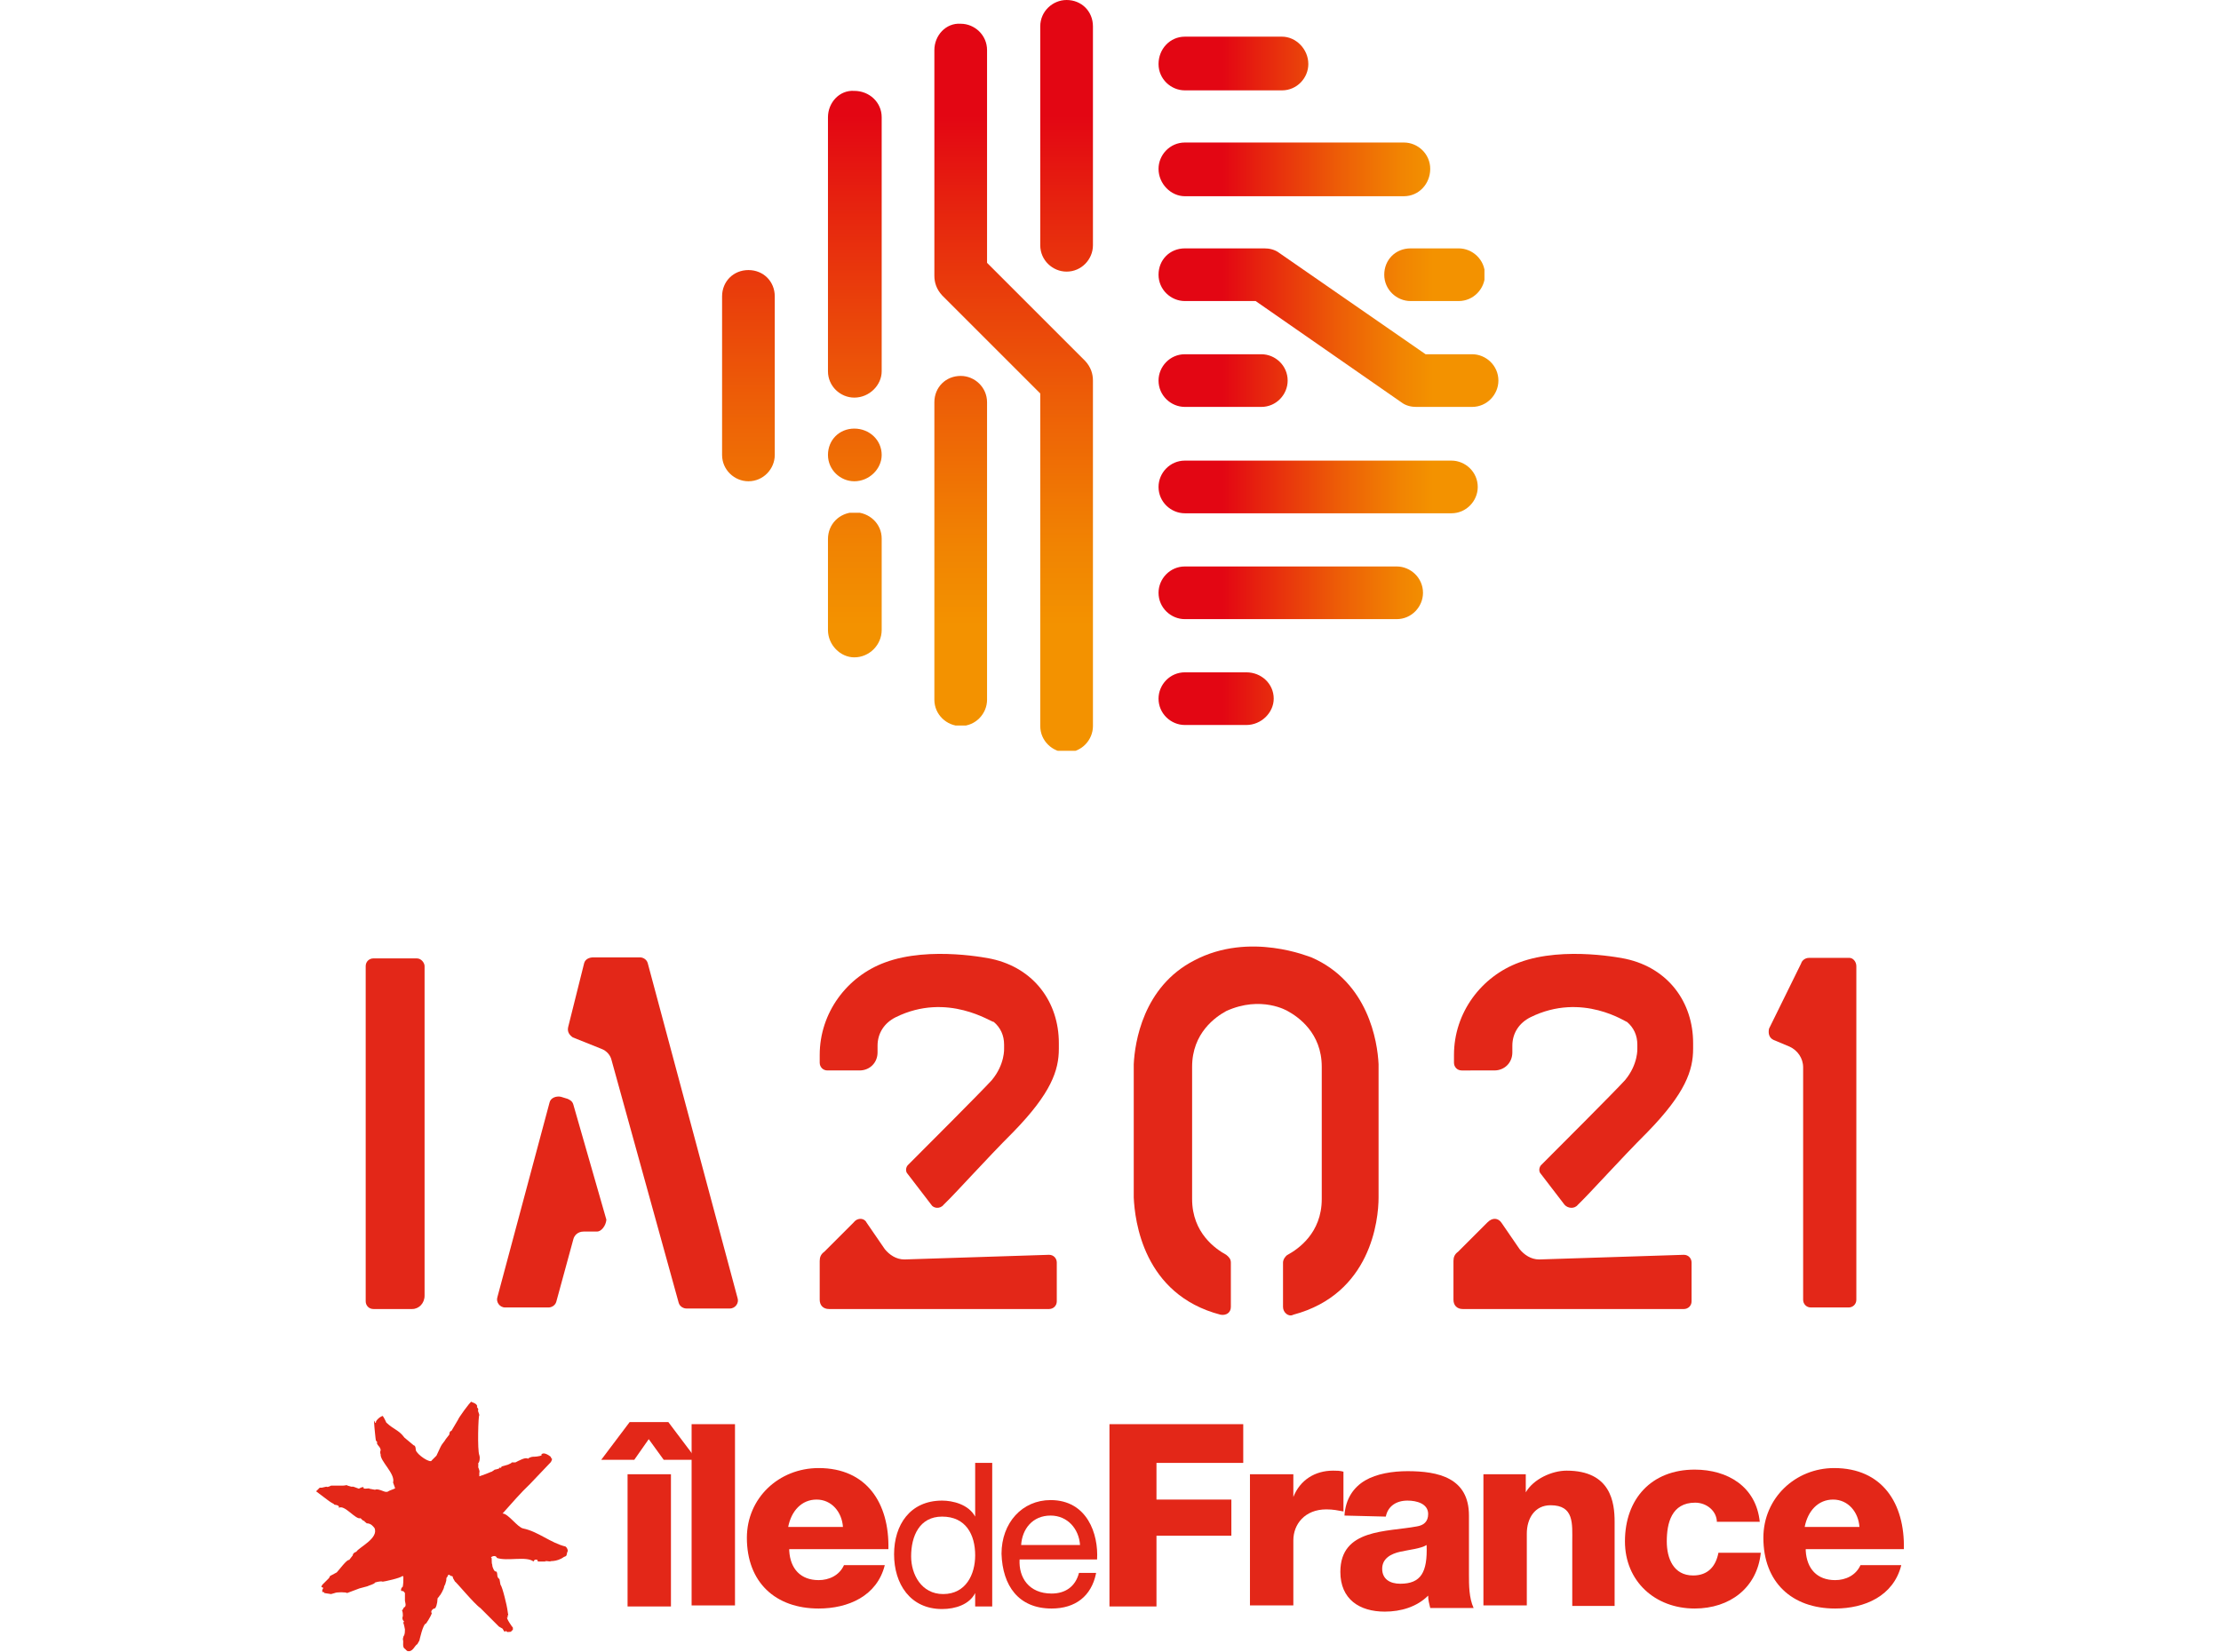 <?xml version="1.0" encoding="utf-8"?>
<!-- Generator: Adobe Illustrator 25.2.3, SVG Export Plug-In . SVG Version: 6.00 Build 0)  -->
<svg version="1.1" id="Calque_1" xmlns="http://www.w3.org/2000/svg" xmlns:xlink="http://www.w3.org/1999/xlink" x="0px" y="0px"
	 viewBox="0 0 430 320" style="enable-background:new 0 0 430 320;" xml:space="preserve">
<style type="text/css">
	.st0{fill:#E32718;}
	.st1{clip-path:url(#SVGID_2_);fill:url(#SVGID_3_);}
	.st2{clip-path:url(#SVGID_5_);fill:url(#SVGID_6_);}
	.st3{clip-path:url(#SVGID_8_);fill:url(#SVGID_9_);}
	.st4{clip-path:url(#SVGID_11_);fill:url(#SVGID_12_);}
	.st5{clip-path:url(#SVGID_14_);fill:url(#SVGID_15_);}
	.st6{clip-path:url(#SVGID_17_);fill:url(#SVGID_18_);}
	.st7{clip-path:url(#SVGID_20_);fill:url(#SVGID_21_);}
	.st8{clip-path:url(#SVGID_23_);fill:url(#SVGID_24_);}
	.st9{clip-path:url(#SVGID_26_);fill:url(#SVGID_27_);}
	.st10{clip-path:url(#SVGID_29_);fill:url(#SVGID_30_);}
	.st11{clip-path:url(#SVGID_32_);fill:url(#SVGID_33_);}
	.st12{clip-path:url(#SVGID_35_);fill:url(#SVGID_36_);}
	.st13{clip-path:url(#SVGID_38_);fill:url(#SVGID_39_);}
	.st14{clip-path:url(#SVGID_41_);fill:url(#SVGID_42_);}
	.st15{clip-path:url(#SVGID_44_);fill:url(#SVGID_45_);}
</style>
<g>
	<path class="st0" d="M96.6,284.4l-0.7,0.2l0,0c0-0.2-0.9,0.7-0.9,0.4l0,0c0.4,0-2.2,0.9-2.2,0.9v-0.7c0.2-0.4-0.4-1.3-0.2-1.1v-0.4
		v-0.2v-0.2c0.2,0,0.4-0.9,0.2-1.5c-0.4-0.9-0.2-7.9,0-7.7c0-0.4-0.4-0.9-0.2-1.1c0-0.4-0.4-0.4-0.2-0.7c-0.2-0.7-1.3-0.7-1.1-0.9
		c-0.4,0.2-2.6,3.3-2.6,3.5l-1.3,2.2c-0.2,0-0.4,0.2-0.4,0.7l-0.7,0.9c-0.2,0.4-0.7,0.9-0.9,1.3l-0.2,0.4l-0.7,1.5l-0.9,0.9
		c-0.2,0.7-2.9-1.1-3.1-2c0,0,0-0.9-0.4-0.9l-1.8-1.5c-1.1-1.5-2-1.5-3.5-2.9c0,0-0.4-0.9-0.7-1.3c-0.7,0.2-1.5,1.1-1.3,1.3
		c-0.2,0.2-0.2-0.2-0.4-0.4c0,0.4,0.2,2.4,0.2,2.4c0,0.2,0.2,1.8,0.2,1.5l0.2,0.2v0.4c0.2,0.4,0.7,0.7,0.7,1.3c-0.2,0.2,0,0.9,0,0.7
		c-0.2,1.3,2.9,3.8,2.4,5.5l0.4,1.1c-0.2,0.2-1.1,0.4-1.5,0.7h-0.4c-0.2,0-1.5-0.7-2-0.4l-1.1-0.2c0.2-0.2-1.3,0.2-1.1-0.2
		c0-0.4-1.3,0.4-0.9,0.2l-1.1-0.4h-0.4l-0.7-0.2c-0.2-0.2-0.4,0-0.9,0h-0.4H65h-0.9c0,0-0.7,0.4-0.9,0.2l-0.9,0.2h-0.4l-0.7,0.7
		c0,0,2.9,2.2,2.4,1.8c0,0,0.2,0.2,1.1,0.7c-0.2,0.2,1.1,0,0.9,0.7c1.1-0.7,3.3,2.4,4.2,2l0.4,0.4l0.4,0.2c0,0.2,0,0,0.4,0.4
		c0.9,0,1.3,0.7,1.5,0.9c0.9,2-3.1,3.8-3.5,4.6l0,0c0,0-0.7,0.2-0.7,0.7l-0.7,0.9c-0.4-0.2-2,2-2.4,2.4l-1.3,0.7l-0.2,0.4l-0.4,0.4
		l-0.9,0.9l-0.2,0.4l0.4,0.2l-0.2,0.4v0.4c0.2,0,0.4,0,0.4,0.2l1.3,0.2l0.7-0.2c0.4-0.2,2.2-0.2,2.4,0l2.4-0.9l1.5-0.4
		c0.4-0.2,1.3-0.4,1.5-0.7c-0.2,0,1.1-0.4,1.5-0.2c0.2,0,3.5-0.7,3.8-1.1c0.2,0,0.2,0.2,0.2,0.2c0,0.4,0,1.8-0.2,2
		c0-0.2-0.4,0.4-0.2,0.7c0.4,0,0.4,0,0.7,0.4c0-0.2,0,1.1,0,1.5c0,0.2,0.4,1.1-0.2,1.3l-0.4,0.7c0-0.4,0,0.2,0,0
		c0.2-0.2,0.2,0.9,0.2,0.9H78c-0.4,1.1,0.7,1.1,0,1.3c0.2,0,0.4,1.5,0.4,1.3c0,0.4,0,0.9-0.2,1.3c0-0.2-0.2,0.4-0.2,0.7
		c0.2,0.4-0.2,1.5,0.4,1.8l0.4,0.4c1.1,0.4,1.5-1.1,2-1.3l0.4-0.7c0,0,0.7-3.3,1.3-3.3c0,0,0.9-1.3,1.1-2c0,0-0.4-0.4,0.4-0.9
		c0.4,0.2,0.7-1.1,0.7-1.8c0-0.4,0.2-0.2,0.4-0.7c0,0.2,0.9-1.3,0.9-1.8l0.2-0.4l0.2-0.7c0-0.2,0-0.7,0.2-0.7
		c0.2-0.7,0.4-0.4,0.7-0.2c0.2,0,0.4,0,0.4,0.4l0.4,0.7c0-0.2,3.8,4.4,4.9,5.1l2.9,2.9c0.2,0.2,0.7,0.7,0.7,0.7l0.7,0.4
		c0.4,0.7,0.4,0.7,0.7,0.4c0,0.4,0.7,0.2,0.9,0.2l0.4-0.4v-0.4c-0.2-0.2-1.3-1.8-1.1-2h0.2l-0.2-0.2l0.2-0.2l-0.2-1.3
		c0-0.2-0.9-4.2-1.3-4.6l-0.2-1.1c-0.7-0.4-0.2-1.3-0.7-1.5c-0.2,0.2-0.7-0.7-0.7-1.3c-0.2-0.4,0-1.5-0.2-1.3
		c-0.2-0.2,0.9-0.7,1.1,0c2,0.7,5.7-0.4,7.1,0.7c0.2-0.7,1.1-0.2,0.7-0.2l0.2,0.2h1.5c-0.7-0.2,0.9,0,0.9,0
		c-0.4-0.2,1.1,0.2,2.6-0.9c0.7-0.2,0.4-0.4,0.7-1.1c0,0.4,0.2-0.4-0.4-0.9c-2.9-0.7-5.3-2.9-8.2-3.5c-1.1-0.2-2.9-2.9-4-2.9
		c1.8-2,3.5-4,5.3-5.7c0.4-0.4,4-4.2,4-4.2c0.2-0.2,0.4-0.9,0.2-0.7l-0.2-0.4c0,0-1.3-1.1-1.8-0.4c0.4,0.2-0.9,0.4-1.3,0.4h-0.2
		c-0.4,0-0.9,0.2-1.1,0.4c-0.4-0.4-1.8,0.4-2.4,0.7c0,0-0.2,0-0.7,0c-0.2,0.2-0.2,0.2-0.2,0.2c-0.2,0-0.2,0.2-1.1,0.4l-0.7,0.2
		c0,0,0,0.4-0.4,0.2L96.6,284.4"/>
	<path class="st0" d="M122.8,282.7h-6.4l5.5-7.3h7.5l5.5,7.3h-6.4l-2.9-4L122.8,282.7z M121.5,285.5h8.4v25.6h-8.4V285.5z"/>
	<rect x="133.9" y="275.8" class="st0" width="8.4" height="35.1"/>
	<path class="st0" d="M152.8,300.3c0.2,3.5,2.2,5.7,5.7,5.7c2,0,4-0.9,4.9-2.9h7.9c-1.5,6-7.1,8.4-12.8,8.4
		c-8.4,0-13.9-5.1-13.9-13.7c0-7.7,6.2-13.5,13.9-13.5c9.3,0,13.7,6.8,13.5,15.7h-19.2 M163.2,295.7c-0.2-2.9-2.2-5.3-5.1-5.3
		c-2.9,0-4.9,2.2-5.5,5.3H163.2z"/>
	<path class="st0" d="M192.1,311.1h-3.3v-2.6l0,0c-1.1,2.2-3.8,3.1-6.4,3.1c-6.2,0-9.3-4.9-9.3-10.6c0-5.7,3.1-10.4,9.3-10.4
		c2,0,5.1,0.7,6.4,3.1l0,0v-10.4h3.3V311.1 M182.6,308.7c4.4,0,6.2-3.8,6.2-7.5c0-4-1.8-7.5-6.4-7.5c-4.4,0-6,3.8-6,7.7
		C176.4,304.9,178.4,308.7,182.6,308.7"/>
	<path class="st0" d="M212.2,304.7c-0.9,4.4-4,6.8-8.6,6.8c-6.4,0-9.5-4.4-9.7-10.6c0-6,4-10.4,9.5-10.4c7.1,0,9.3,6.6,9,11.5h-15
		c-0.2,3.5,1.8,6.6,6.2,6.6c2.6,0,4.6-1.3,5.3-4H212.2 M209.1,299.2c-0.2-3.1-2.4-5.7-5.7-5.7c-3.5,0-5.5,2.6-5.7,5.7H209.1z"/>
	<polygon class="st0" points="214.8,275.8 240.7,275.8 240.7,283.3 223.9,283.3 223.9,290.4 238.4,290.4 238.4,297.4 223.9,297.4 
		223.9,311.1 214.8,311.1 	"/>
	<path class="st0" d="M242.2,285.5h8.2v4.4l0,0c1.3-3.3,4.2-5.1,7.7-5.1c0.7,0,1.3,0,2,0.2v7.7c-1.1-0.2-2-0.4-3.3-0.4
		c-4.2,0-6.4,2.9-6.4,6v12.6H242v-25.4H242.2z"/>
	<path class="st0" d="M260.3,293.5c0.2-3.3,1.8-5.5,4-6.8s5.3-1.8,8.2-1.8c6,0,11.9,1.3,11.9,8.6v11.3c0,2.2,0,4.6,0.9,6.6h-8.4
		c-0.2-0.9-0.4-1.5-0.4-2.4c-2.2,2.2-5.3,3.1-8.4,3.1c-4.9,0-8.6-2.4-8.6-7.7c0-8.4,9-7.7,14.8-8.8c1.3-0.2,2.2-0.9,2.2-2.4
		c0-2-2.2-2.6-4-2.6c-2.2,0-3.8,1.1-4.2,3.1L260.3,293.5 M271.1,306.7c4,0,5.3-2.2,5.1-7.5c-1.1,0.7-3.3,0.9-5.1,1.3
		c-1.8,0.4-3.5,1.3-3.5,3.3C267.6,305.8,269.1,306.7,271.1,306.7"/>
	<path class="st0" d="M287.2,285.5h8.2v3.5l0,0c1.5-2.6,5.1-4.2,7.9-4.2c8.6,0,9.3,6.2,9.3,9.9v16.3h-8.2v-12.4
		c0-3.5,0.4-7.1-4.2-7.1c-3.1,0-4.6,2.6-4.6,5.5v13.9h-8.4V285.5z"/>
	<path class="st0" d="M332.4,294.8c0-2.2-2-3.8-4.2-3.8c-4.6,0-5.5,4-5.5,7.5c0,3.3,1.3,6.6,5.1,6.6c2.9,0,4.4-1.8,4.9-4.4h8.2
		c-0.7,6.8-6,10.8-12.8,10.8c-7.7,0-13.5-5.3-13.5-13c0-8.2,5.1-13.9,13.5-13.9c6.4,0,11.9,3.3,12.6,10.1H332.4z"/>
	<path class="st0" d="M349.6,300.3c0.2,3.5,2.2,5.7,5.7,5.7c2,0,4-0.9,4.9-2.9h7.9c-1.5,6-7.1,8.4-12.8,8.4
		c-8.4,0-13.9-5.1-13.9-13.7c0-7.7,6.2-13.5,13.7-13.5c9.3,0,13.7,6.8,13.5,15.7h-19 M360,295.7c-0.2-2.9-2.2-5.3-5.1-5.3
		c-2.9,0-4.9,2.2-5.5,5.3H360z"/>
	<g>
		<g>
			<defs>
				<path id="SVGID_1_" d="M229.4,7.1c-2.9,0-5.1,2.4-5.1,5.3s2.4,5.1,5.1,5.1h18.8c2.9,0,5.1-2.4,5.1-5.1c0-2.9-2.4-5.3-5.1-5.3
					C248.2,7.1,229.4,7.1,229.4,7.1z"/>
			</defs>
			<clipPath id="SVGID_2_">
				<use xlink:href="#SVGID_1_"  style="overflow:visible;"/>
			</clipPath>
			
				<linearGradient id="SVGID_3_" gradientUnits="userSpaceOnUse" x1="-470.576" y1="35.947" x2="-467.652" y2="35.947" gradientTransform="matrix(13.901 0 0 13.901 6778.241 -487.448)">
				<stop  offset="0" style="stop-color:#E30613"/>
				<stop  offset="0.163" style="stop-color:#E6210F"/>
				<stop  offset="0.558" style="stop-color:#ED5E07"/>
				<stop  offset="0.848" style="stop-color:#F18402"/>
				<stop  offset="1" style="stop-color:#F39200"/>
			</linearGradient>
			<rect x="224.3" y="7.1" class="st1" width="29.1" height="10.4"/>
		</g>
	</g>
	<g>
		<g>
			<defs>
				<path id="SVGID_4_" d="M229.4,27.6c-2.9,0-5.1,2.4-5.1,5.1c0,2.9,2.4,5.3,5.1,5.3h42.4c2.9,0,5.1-2.4,5.1-5.3s-2.4-5.1-5.1-5.1
					H229.4z"/>
			</defs>
			<clipPath id="SVGID_5_">
				<use xlink:href="#SVGID_4_"  style="overflow:visible;"/>
			</clipPath>
			
				<linearGradient id="SVGID_6_" gradientUnits="userSpaceOnUse" x1="-470.576" y1="36.918" x2="-467.652" y2="36.918" gradientTransform="matrix(13.901 0 0 13.901 6778.241 -480.422)">
				<stop  offset="0" style="stop-color:#E30613"/>
				<stop  offset="0.163" style="stop-color:#E6210F"/>
				<stop  offset="0.558" style="stop-color:#ED5E07"/>
				<stop  offset="0.848" style="stop-color:#F18402"/>
				<stop  offset="1" style="stop-color:#F39200"/>
			</linearGradient>
			<rect x="224.3" y="27.6" class="st2" width="52.7" height="10.4"/>
		</g>
	</g>
	<g>
		<g>
			<defs>
				<path id="SVGID_7_" d="M273.1,48.1c-2.9,0-5.1,2.2-5.1,5.1c0,2.9,2.4,5.1,5.1,5.1h9.3c2.9,0,5.1-2.4,5.1-5.1
					c0-2.9-2.4-5.1-5.1-5.1H273.1z"/>
			</defs>
			<clipPath id="SVGID_8_">
				<use xlink:href="#SVGID_7_"  style="overflow:visible;"/>
			</clipPath>
			
				<linearGradient id="SVGID_9_" gradientUnits="userSpaceOnUse" x1="-470.576" y1="37.888" x2="-467.652" y2="37.888" gradientTransform="matrix(13.901 0 0 13.901 6778.241 -473.397)">
				<stop  offset="0" style="stop-color:#E30613"/>
				<stop  offset="0.163" style="stop-color:#E6210F"/>
				<stop  offset="0.558" style="stop-color:#ED5E07"/>
				<stop  offset="0.848" style="stop-color:#F18402"/>
				<stop  offset="1" style="stop-color:#F39200"/>
			</linearGradient>
			<rect x="267.8" y="48.1" class="st3" width="19.6" height="10.4"/>
		</g>
	</g>
	<g>
		<g>
			<defs>
				<path id="SVGID_10_" d="M229.4,48.1c-2.9,0-5.1,2.2-5.1,5.1c0,2.9,2.4,5.1,5.1,5.1h13.7l28.2,19.6c0.9,0.7,2,0.9,2.9,0.9H285
					c2.9,0,5.1-2.4,5.1-5.1c0-2.9-2.4-5.1-5.1-5.1h-9L247.7,49c-0.9-0.7-2-0.9-2.9-0.9H229.4z"/>
			</defs>
			<clipPath id="SVGID_11_">
				<use xlink:href="#SVGID_10_"  style="overflow:visible;"/>
			</clipPath>
			
				<linearGradient id="SVGID_12_" gradientUnits="userSpaceOnUse" x1="-470.576" y1="38.374" x2="-467.652" y2="38.374" gradientTransform="matrix(13.901 0 0 13.901 6778.241 -469.884)">
				<stop  offset="0" style="stop-color:#E30613"/>
				<stop  offset="0.163" style="stop-color:#E6210F"/>
				<stop  offset="0.558" style="stop-color:#ED5E07"/>
				<stop  offset="0.848" style="stop-color:#F18402"/>
				<stop  offset="1" style="stop-color:#F39200"/>
			</linearGradient>
			<rect x="224.3" y="48.1" class="st4" width="66" height="30.9"/>
		</g>
	</g>
	<g>
		<g>
			<defs>
				<path id="SVGID_13_" d="M229.4,68.6c-2.9,0-5.1,2.4-5.1,5.1c0,2.9,2.4,5.1,5.1,5.1h14.8c2.9,0,5.1-2.4,5.1-5.1
					c0-2.9-2.4-5.1-5.1-5.1H229.4z"/>
			</defs>
			<clipPath id="SVGID_14_">
				<use xlink:href="#SVGID_13_"  style="overflow:visible;"/>
			</clipPath>
			
				<linearGradient id="SVGID_15_" gradientUnits="userSpaceOnUse" x1="-470.576" y1="38.859" x2="-467.652" y2="38.859" gradientTransform="matrix(13.901 0 0 13.901 6778.241 -466.371)">
				<stop  offset="0" style="stop-color:#E30613"/>
				<stop  offset="0.163" style="stop-color:#E6210F"/>
				<stop  offset="0.558" style="stop-color:#ED5E07"/>
				<stop  offset="0.848" style="stop-color:#F18402"/>
				<stop  offset="1" style="stop-color:#F39200"/>
			</linearGradient>
			<rect x="224.3" y="68.6" class="st5" width="25.2" height="10.4"/>
		</g>
	</g>
	<g>
		<g>
			<defs>
				<path id="SVGID_16_" d="M229.4,89.2c-2.9,0-5.1,2.4-5.1,5.1c0,2.9,2.4,5.1,5.1,5.1H281c2.9,0,5.1-2.4,5.1-5.1
					c0-2.9-2.4-5.1-5.1-5.1H229.4z"/>
			</defs>
			<clipPath id="SVGID_17_">
				<use xlink:href="#SVGID_16_"  style="overflow:visible;"/>
			</clipPath>
			
				<linearGradient id="SVGID_18_" gradientUnits="userSpaceOnUse" x1="-470.576" y1="39.83" x2="-467.652" y2="39.83" gradientTransform="matrix(13.901 0 0 13.901 6778.241 -459.345)">
				<stop  offset="0" style="stop-color:#E30613"/>
				<stop  offset="0.163" style="stop-color:#E6210F"/>
				<stop  offset="0.558" style="stop-color:#ED5E07"/>
				<stop  offset="0.848" style="stop-color:#F18402"/>
				<stop  offset="1" style="stop-color:#F39200"/>
			</linearGradient>
			<rect x="224.3" y="89.2" class="st6" width="62" height="10.4"/>
		</g>
	</g>
	<g>
		<g>
			<defs>
				<path id="SVGID_19_" d="M229.4,109.7c-2.9,0-5.1,2.4-5.1,5.1c0,2.9,2.4,5.1,5.1,5.1h41c2.9,0,5.1-2.4,5.1-5.1
					c0-2.9-2.4-5.1-5.1-5.1H229.4z"/>
			</defs>
			<clipPath id="SVGID_20_">
				<use xlink:href="#SVGID_19_"  style="overflow:visible;"/>
			</clipPath>
			
				<linearGradient id="SVGID_21_" gradientUnits="userSpaceOnUse" x1="-470.576" y1="40.8" x2="-467.652" y2="40.8" gradientTransform="matrix(13.901 0 0 13.901 6778.241 -452.319)">
				<stop  offset="0" style="stop-color:#E30613"/>
				<stop  offset="0.163" style="stop-color:#E6210F"/>
				<stop  offset="0.558" style="stop-color:#ED5E07"/>
				<stop  offset="0.848" style="stop-color:#F18402"/>
				<stop  offset="1" style="stop-color:#F39200"/>
			</linearGradient>
			<rect x="224.3" y="109.7" class="st7" width="51.4" height="10.4"/>
		</g>
	</g>
	<g>
		<g>
			<defs>
				<path id="SVGID_22_" d="M229.4,130.2c-2.9,0-5.1,2.4-5.1,5.1c0,2.9,2.4,5.1,5.1,5.1h11.9c2.9,0,5.3-2.4,5.3-5.1
					c0-2.9-2.4-5.1-5.3-5.1H229.4z"/>
			</defs>
			<clipPath id="SVGID_23_">
				<use xlink:href="#SVGID_22_"  style="overflow:visible;"/>
			</clipPath>
			
				<linearGradient id="SVGID_24_" gradientUnits="userSpaceOnUse" x1="-470.576" y1="41.771" x2="-467.652" y2="41.771" gradientTransform="matrix(13.901 0 0 13.901 6778.241 -445.293)">
				<stop  offset="0" style="stop-color:#E30613"/>
				<stop  offset="0.163" style="stop-color:#E6210F"/>
				<stop  offset="0.558" style="stop-color:#ED5E07"/>
				<stop  offset="0.848" style="stop-color:#F18402"/>
				<stop  offset="1" style="stop-color:#F39200"/>
			</linearGradient>
			<rect x="224.3" y="130.2" class="st8" width="22.3" height="10.4"/>
		</g>
	</g>
	<g>
		<g>
			<defs>
				<path id="SVGID_25_" d="M201.4,5.1v42.4c0,2.9,2.4,5.1,5.1,5.1c2.9,0,5.1-2.4,5.1-5.1V5.1c0-2.9-2.2-5.1-5.1-5.1
					C203.8,0,201.4,2.2,201.4,5.1"/>
			</defs>
			<clipPath id="SVGID_26_">
				<use xlink:href="#SVGID_25_"  style="overflow:visible;"/>
			</clipPath>
			
				<linearGradient id="SVGID_27_" gradientUnits="userSpaceOnUse" x1="-488.622" y1="38.443" x2="-485.698" y2="38.443" gradientTransform="matrix(0 33.772 -33.772 0 1504.87 16524.144)">
				<stop  offset="0" style="stop-color:#E30613"/>
				<stop  offset="0.163" style="stop-color:#E6210F"/>
				<stop  offset="0.558" style="stop-color:#ED5E07"/>
				<stop  offset="0.848" style="stop-color:#F18402"/>
				<stop  offset="1" style="stop-color:#F39200"/>
			</linearGradient>
			<rect x="201.4" y="0" class="st9" width="10.4" height="52.7"/>
		</g>
	</g>
	<g>
		<g>
			<defs>
				<path id="SVGID_28_" d="M180.9,9.7v43.7c0,1.3,0.4,2.6,1.5,3.8l19,19v64.4c0,2.9,2.4,5.1,5.1,5.1c2.9,0,5.1-2.4,5.1-5.1V73.7
					c0-1.3-0.4-2.6-1.5-3.8l-19-19V9.7c0-2.9-2.4-5.1-5.1-5.1C183.1,4.4,180.9,6.9,180.9,9.7"/>
			</defs>
			<clipPath id="SVGID_29_">
				<use xlink:href="#SVGID_28_"  style="overflow:visible;"/>
			</clipPath>
			
				<linearGradient id="SVGID_30_" gradientUnits="userSpaceOnUse" x1="-488.622" y1="38.643" x2="-485.698" y2="38.643" gradientTransform="matrix(0 33.772 -33.772 0 1501.356 16524.144)">
				<stop  offset="0" style="stop-color:#E30613"/>
				<stop  offset="0.163" style="stop-color:#E6210F"/>
				<stop  offset="0.558" style="stop-color:#ED5E07"/>
				<stop  offset="0.848" style="stop-color:#F18402"/>
				<stop  offset="1" style="stop-color:#F39200"/>
			</linearGradient>
			<rect x="180.9" y="4.4" class="st10" width="30.9" height="141"/>
		</g>
	</g>
	<g>
		<g>
			<defs>
				<path id="SVGID_31_" d="M160.3,104.4V122c0,2.9,2.4,5.3,5.1,5.3c2.9,0,5.3-2.4,5.3-5.3v-17.7c0-2.9-2.4-5.1-5.3-5.1
					C162.5,99.3,160.3,101.5,160.3,104.4"/>
			</defs>
			<clipPath id="SVGID_32_">
				<use xlink:href="#SVGID_31_"  style="overflow:visible;"/>
			</clipPath>
			
				<linearGradient id="SVGID_33_" gradientUnits="userSpaceOnUse" x1="-488.622" y1="39.242" x2="-485.698" y2="39.242" gradientTransform="matrix(0 33.772 -33.772 0 1490.817 16524.144)">
				<stop  offset="0" style="stop-color:#E30613"/>
				<stop  offset="0.163" style="stop-color:#E6210F"/>
				<stop  offset="0.558" style="stop-color:#ED5E07"/>
				<stop  offset="0.848" style="stop-color:#F18402"/>
				<stop  offset="1" style="stop-color:#F39200"/>
			</linearGradient>
			<rect x="160.3" y="99.3" class="st11" width="10.4" height="28"/>
		</g>
	</g>
	<g>
		<g>
			<defs>
				<path id="SVGID_34_" d="M180.9,77.9v57.6c0,2.9,2.4,5.1,5.1,5.1c2.9,0,5.1-2.4,5.1-5.1V77.9c0-2.9-2.4-5.1-5.1-5.1
					C183.1,72.8,180.9,75,180.9,77.9"/>
			</defs>
			<clipPath id="SVGID_35_">
				<use xlink:href="#SVGID_34_"  style="overflow:visible;"/>
			</clipPath>
			
				<linearGradient id="SVGID_36_" gradientUnits="userSpaceOnUse" x1="-488.622" y1="38.842" x2="-485.698" y2="38.842" gradientTransform="matrix(0 33.772 -33.772 0 1497.843 16524.144)">
				<stop  offset="0" style="stop-color:#E30613"/>
				<stop  offset="0.163" style="stop-color:#E6210F"/>
				<stop  offset="0.558" style="stop-color:#ED5E07"/>
				<stop  offset="0.848" style="stop-color:#F18402"/>
				<stop  offset="1" style="stop-color:#F39200"/>
			</linearGradient>
			<rect x="180.9" y="72.8" class="st12" width="10.4" height="67.7"/>
		</g>
	</g>
	<g>
		<g>
			<defs>
				<path id="SVGID_37_" d="M160.3,22.7v49.2c0,2.9,2.4,5.1,5.1,5.1c2.9,0,5.3-2.4,5.3-5.1V22.7c0-2.9-2.4-5.1-5.3-5.1
					C162.5,17.4,160.3,19.9,160.3,22.7"/>
			</defs>
			<clipPath id="SVGID_38_">
				<use xlink:href="#SVGID_37_"  style="overflow:visible;"/>
			</clipPath>
			
				<linearGradient id="SVGID_39_" gradientUnits="userSpaceOnUse" x1="-488.622" y1="39.242" x2="-485.698" y2="39.242" gradientTransform="matrix(0 33.772 -33.772 0 1490.817 16524.144)">
				<stop  offset="0" style="stop-color:#E30613"/>
				<stop  offset="0.163" style="stop-color:#E6210F"/>
				<stop  offset="0.558" style="stop-color:#ED5E07"/>
				<stop  offset="0.848" style="stop-color:#F18402"/>
				<stop  offset="1" style="stop-color:#F39200"/>
			</linearGradient>
			<rect x="160.3" y="17.4" class="st13" width="10.4" height="59.6"/>
		</g>
	</g>
	<g>
		<g>
			<defs>
				<path id="SVGID_40_" d="M139.8,57.4v30.7c0,2.9,2.4,5.1,5.1,5.1c2.9,0,5.1-2.4,5.1-5.1V57.4c0-2.9-2.2-5.1-5.1-5.1
					C142,52.3,139.8,54.5,139.8,57.4"/>
			</defs>
			<clipPath id="SVGID_41_">
				<use xlink:href="#SVGID_40_"  style="overflow:visible;"/>
			</clipPath>
			
				<linearGradient id="SVGID_42_" gradientUnits="userSpaceOnUse" x1="-488.622" y1="39.641" x2="-485.698" y2="39.641" gradientTransform="matrix(0 33.772 -33.772 0 1483.792 16524.144)">
				<stop  offset="0" style="stop-color:#E30613"/>
				<stop  offset="0.163" style="stop-color:#E6210F"/>
				<stop  offset="0.558" style="stop-color:#ED5E07"/>
				<stop  offset="0.848" style="stop-color:#F18402"/>
				<stop  offset="1" style="stop-color:#F39200"/>
			</linearGradient>
			<rect x="139.8" y="52.3" class="st14" width="10.4" height="41"/>
		</g>
	</g>
	<g>
		<g>
			<defs>
				<path id="SVGID_43_" d="M160.3,88.1c0,2.9,2.4,5.1,5.1,5.1c2.9,0,5.3-2.4,5.3-5.1c0-2.9-2.4-5.1-5.3-5.1
					C162.5,83,160.3,85.2,160.3,88.1"/>
			</defs>
			<clipPath id="SVGID_44_">
				<use xlink:href="#SVGID_43_"  style="overflow:visible;"/>
			</clipPath>
			
				<linearGradient id="SVGID_45_" gradientUnits="userSpaceOnUse" x1="-488.622" y1="39.242" x2="-485.698" y2="39.242" gradientTransform="matrix(0 33.772 -33.772 0 1490.817 16524.144)">
				<stop  offset="0" style="stop-color:#E30613"/>
				<stop  offset="0.163" style="stop-color:#E6210F"/>
				<stop  offset="0.558" style="stop-color:#ED5E07"/>
				<stop  offset="0.848" style="stop-color:#F18402"/>
				<stop  offset="1" style="stop-color:#F39200"/>
			</linearGradient>
			<rect x="160.3" y="83" class="st15" width="10.4" height="10.4"/>
		</g>
	</g>
	<path class="st0" d="M290.7,236.8l3.5,5.1c0.9,1.1,2.2,2,3.8,2l28-0.9c0.9,0,1.5,0.7,1.5,1.5v7.5c0,0.9-0.7,1.5-1.5,1.5h-42.8
		c-1.1,0-1.8-0.7-1.8-1.8v-7.5c0-0.7,0.2-1.3,0.9-1.8l5.7-5.7C289,235.7,290.1,235.9,290.7,236.8"/>
	<path class="st0" d="M296.3,197c-2.2,1.1-3.5,3.1-3.5,5.5v1.3c0,2-1.5,3.5-3.5,3.5H283c-0.9,0-1.5-0.7-1.5-1.5v-1.5
		c0-8.2,5.3-15.2,12.6-17.9c8.8-3.3,20.7-0.7,20.7-0.7c8.2,1.8,13,8.4,13,16.3v1.1c0,4.2-1.5,8.6-8.8,16.1
		c-5.5,5.5-11,11.7-13.5,14.1c-0.7,0.9-2,0.7-2.6,0l-4.6-6c-0.4-0.4-0.4-1.3,0.2-1.8c3.1-3.1,13.9-13.9,16.1-16.3
		c2.6-3.1,2.4-6.2,2.4-6.2v-0.7c0-1.8-0.7-3.3-2-4.4C315,198.1,306.4,192,296.3,197"/>
	<path class="st0" d="M115.6,238.5h-2.6c-1.1,0-1.8,0.7-2,1.5l-3.3,12.1c-0.2,0.7-0.9,1.1-1.5,1.1h-8.4c-1.1,0-1.8-1.1-1.5-2
		l10.1-37.7c0.2-0.9,1.3-1.3,2.2-1.1l1.3,0.4c0.4,0.2,0.9,0.4,1.1,1.1l6.4,22.3C117.3,237.4,116.4,238.5,115.6,238.5 M113.1,186.5
		l-3.1,12.4c-0.2,0.9,0.2,1.5,0.9,2l5.5,2.2c1.1,0.4,1.8,1.3,2,2.2l13,47c0.2,0.7,0.9,1.1,1.5,1.1h8.4c1.1,0,1.8-1.1,1.5-2
		l-17.4-64.9c-0.2-0.7-0.9-1.1-1.5-1.1h-9C114,185.4,113.3,185.8,113.1,186.5"/>
	<path class="st0" d="M70.8,187.1c0-0.9,0.7-1.5,1.5-1.5h8.4c0.9,0,1.5,0.9,1.5,1.5v63.8c0,1.5-1.1,2.6-2.4,2.6h-7.5
		c-0.9,0-1.5-0.7-1.5-1.5V187.1z"/>
	<path class="st0" d="M167.8,236.8l3.5,5.1c0.9,1.1,2.2,2,3.8,2l28-0.9c0.9,0,1.5,0.7,1.5,1.5v7.5c0,0.9-0.7,1.5-1.5,1.5h-42.6
		c-1.1,0-1.8-0.7-1.8-1.8v-7.5c0-0.7,0.2-1.3,0.9-1.8l5.7-5.7C166.1,235.7,167.4,235.9,167.8,236.8"/>
	<path class="st0" d="M173.4,197c-2.2,1.1-3.5,3.1-3.5,5.5v1.3c0,2-1.5,3.5-3.5,3.5h-6.2c-0.9,0-1.5-0.7-1.5-1.5v-1.5
		c0-8.2,5.3-15.2,12.6-17.9c8.8-3.3,20.7-0.7,20.7-0.7c8.2,1.8,13,8.4,13,16.3v1.1c0,4.2-1.5,8.6-8.8,16.1
		c-5.5,5.5-11,11.7-13.5,14.1c-0.7,0.9-2,0.7-2.4,0l-4.6-6c-0.4-0.4-0.4-1.3,0.2-1.8c3.1-3.1,13.9-13.9,16.1-16.3
		c2.6-3.1,2.4-6.2,2.4-6.2v-0.7c0-1.8-0.7-3.3-2-4.4C192.1,198.1,183.5,192,173.4,197"/>
	<path class="st0" d="M231.2,186c-9.9,5.1-11.5,15.9-11.7,20.1l0,0v25.8c0.2,4.4,1.8,18.8,16.8,22.7c1.1,0.2,2-0.4,2-1.5v-8.6
		c0-0.7-0.4-1.1-0.9-1.5c-2-1.1-6.6-4.2-6.6-10.8v-0.2v-25.4c0-6.6,4.6-9.7,6.6-10.8c6.8-3.1,11.9,0,11.9,0c2,1.1,6.6,4.2,6.6,10.8
		v25.4v0.2c0,6.6-4.6,9.7-6.6,10.8c-0.4,0.2-0.9,0.9-0.9,1.5v8.6c0,1.1,1.1,2,2,1.5c15-4,16.5-18.3,16.5-22.7c0-0.7,0-25.8,0-25.8
		c-0.2-4.4-2-15.9-13-20.7C253.7,185.4,242,180.3,231.2,186"/>
	<path class="st0" d="M359.4,187.1v64.6c0,0.9-0.7,1.5-1.5,1.5h-7.3c-0.9,0-1.5-0.7-1.5-1.5v-45c0-1.8-1.1-3.3-2.6-4l-3.1-1.3
		c-0.9-0.4-1.1-1.3-0.9-2.2l6.2-12.6c0.2-0.7,0.9-1.1,1.5-1.1h7.7C358.7,185.4,359.4,186.2,359.4,187.1"/>
</g>
</svg>
